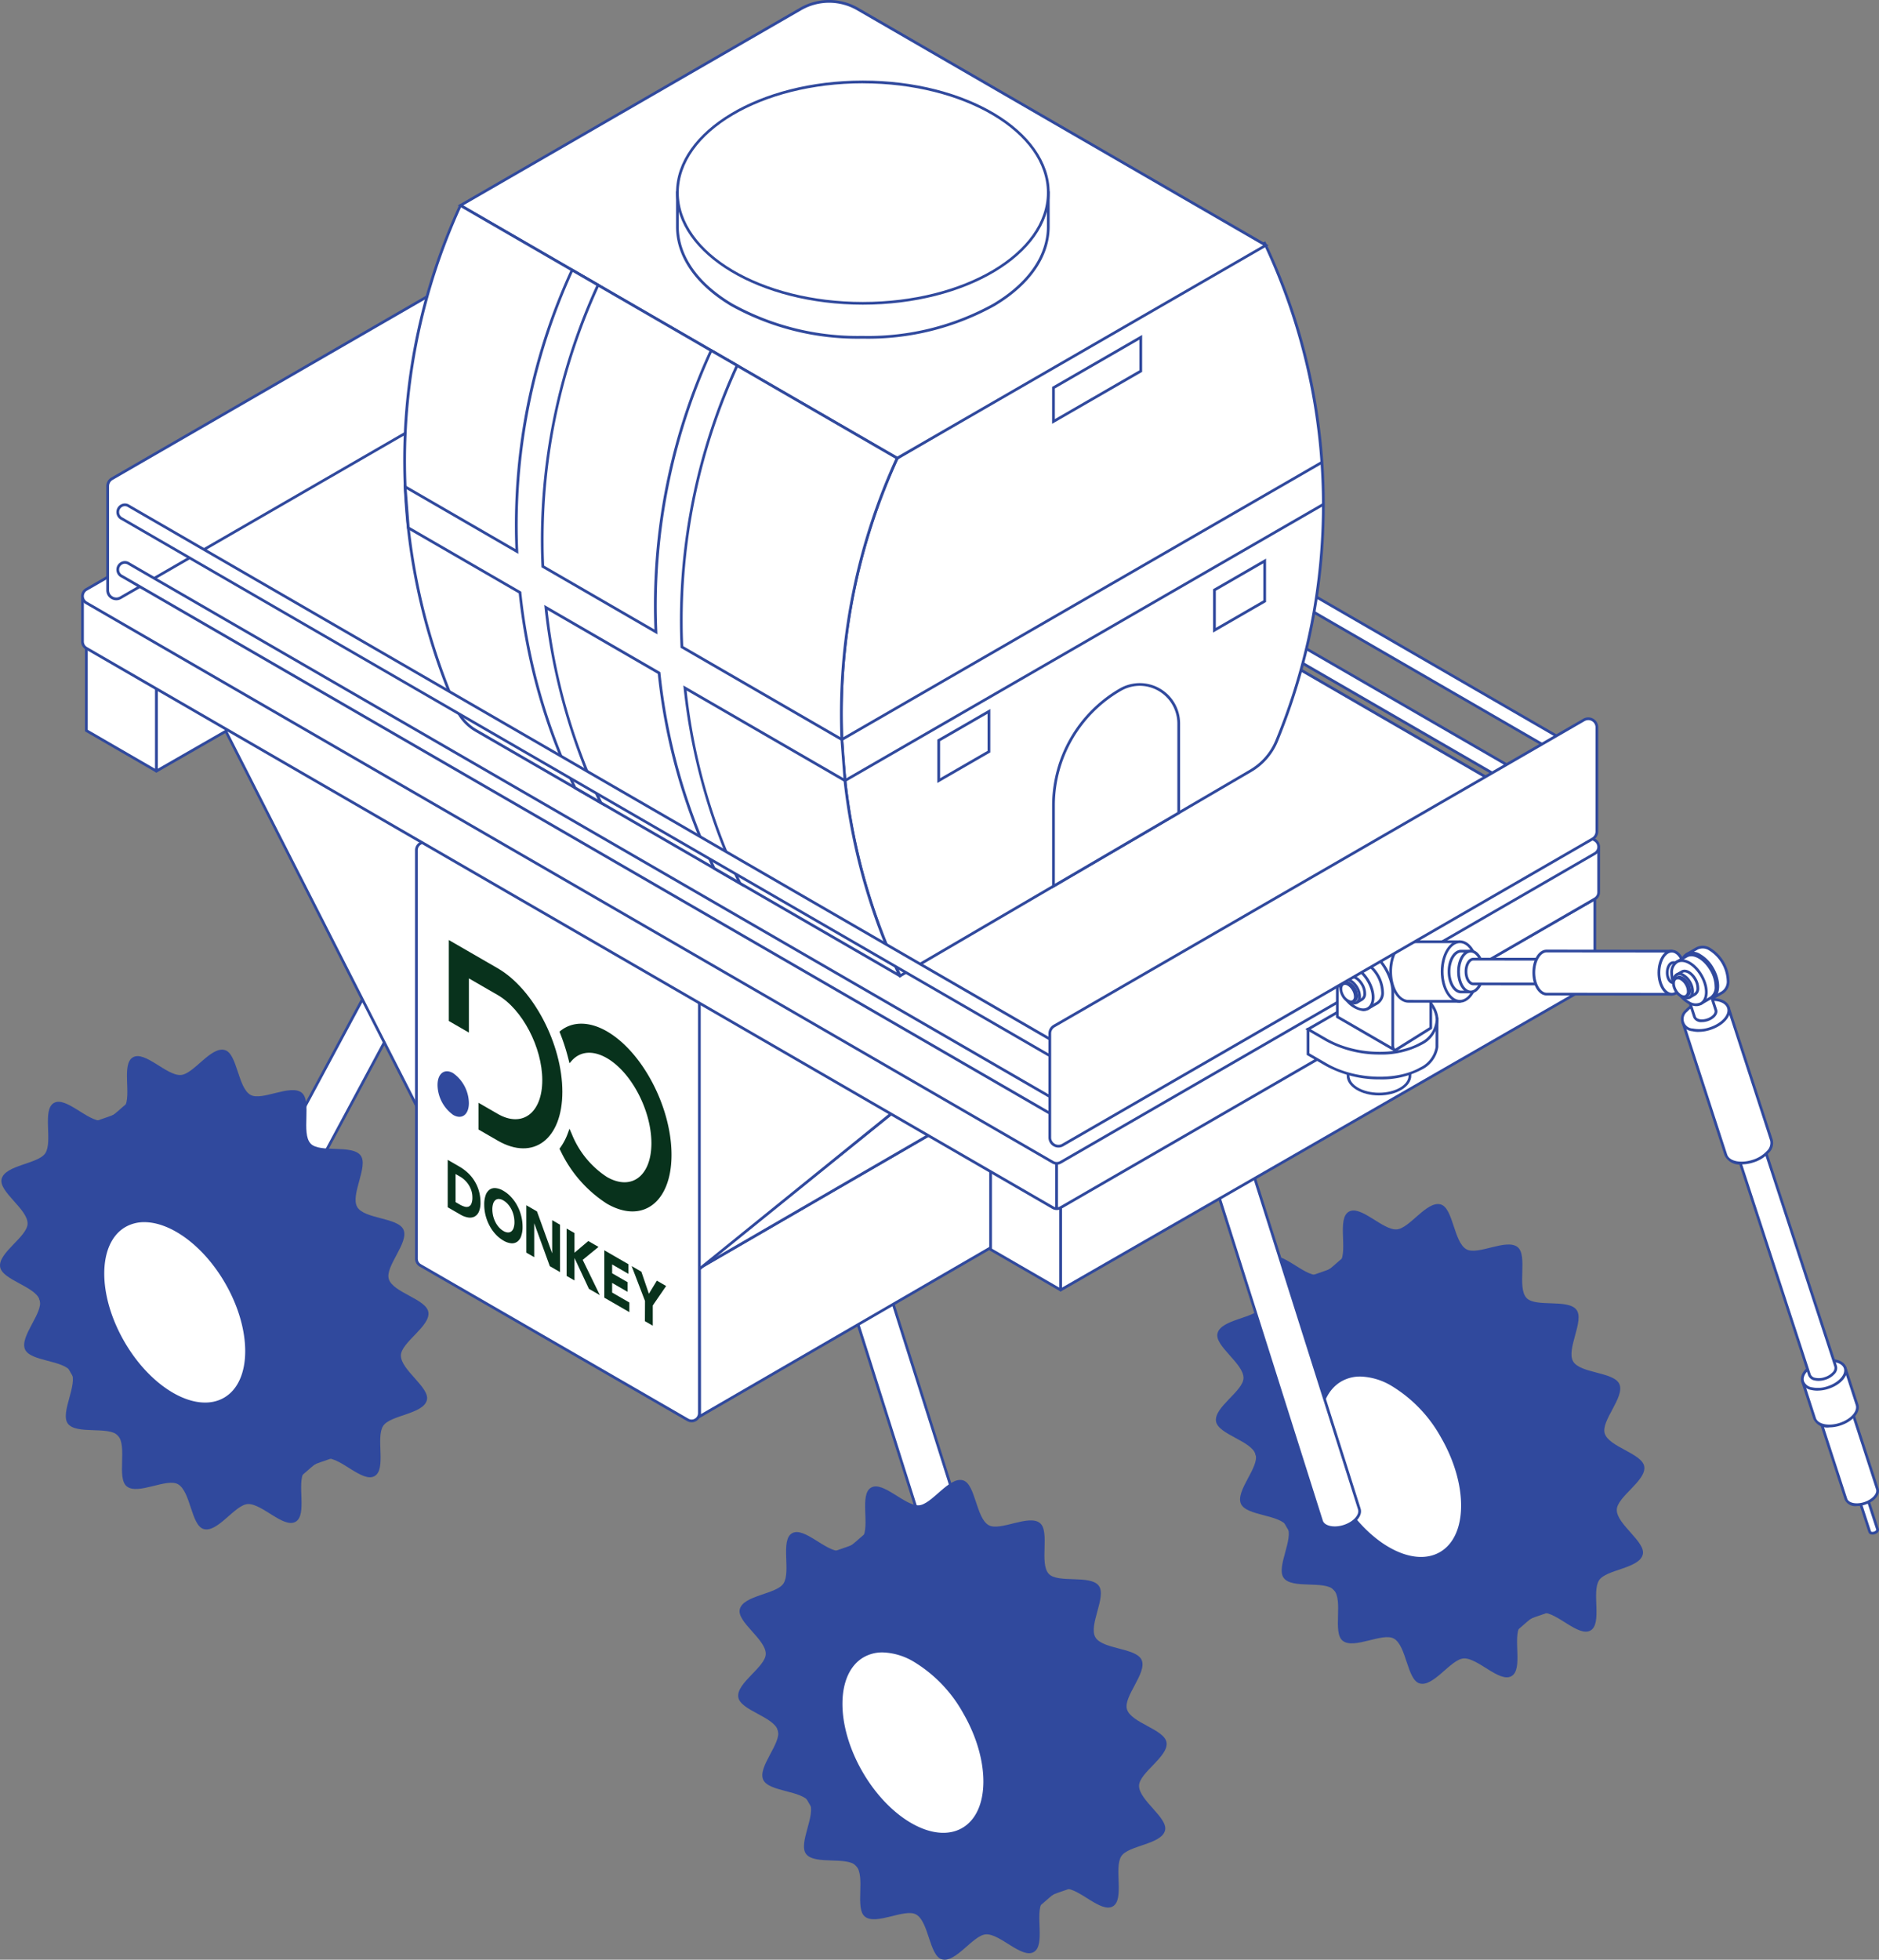 <svg xmlns="http://www.w3.org/2000/svg" xmlns:xlink="http://www.w3.org/1999/xlink" width="239" height="249.193" viewBox="0 0 239 249.193">
  <rect x="0" y="0" width="239" height="249.193" fill="#808080" stroke="none"/>
  <defs>
    <style>
      .cls-1 {
        fill: none;
      }

      .cls-2 {
        mix-blend-mode: luminosity;
        isolation: isolate;
      }

      .cls-3 {
        clip-path: url(#clip-path);
      }

      .cls-4 {
        fill: #30499d;
      }

      .cls-5 {
        fill: #fff;
      }

      .cls-6 {
        fill: #08321c;
      }
    </style>
    <clipPath id="clip-path">
      <rect id="長方形_104" data-name="長方形 104" class="cls-1" width="239" height="249.193"/>
    </clipPath>
  </defs>
  <g id="グループ_10" data-name="グループ 10" class="cls-2">
    <g id="グループ_9" data-name="グループ 9" class="cls-3">
      <path id="パス_22" data-name="パス 22" class="cls-4" d="M111.457,120.6c7.319-4.225,7.511-17.592.429-29.859S93.131,71.958,85.814,76.183l-8.187,4.728,25.644,44.414Z" transform="translate(86.433 83.392)"/>
      <path id="パス_23" data-name="パス 23" class="cls-4" d="M80.157,108.278c7.082,12.264,18.755,18.782,26.073,14.557s7.509-17.592.429-29.859S87.905,74.194,80.586,78.419s-7.511,17.594-.429,29.859" transform="translate(83.473 85.882)"/>
      <path id="パス_24" data-name="パス 24" class="cls-4" d="M82.244,110.387c.894,1.547-1.448,5.165-.44,6.541,1.061,1.448,5.212.283,6.37,1.522,1.232,1.323-.18,5.4,1.122,6.459,1.414,1.154,5.083-1.091,6.528-.264,1.6.913,1.67,5.22,3.248,5.691,1.775.533,3.982-3.09,5.632-3.172,1.786-.089,4.552,3.126,6.07,2.251s.116-4.88,1.086-6.383c.9-1.389,5.136-1.488,5.563-3.293.38-1.6-3.316-3.813-3.308-5.658.008-1.665,3.787-3.72,3.493-5.52-.271-1.661-4.5-2.475-5.03-4.2-.5-1.623,2.589-4.635,1.866-6.277-.687-1.562-4.992-1.344-5.886-2.889s1.45-5.165.44-6.541c-1.061-1.448-5.212-.283-6.368-1.524-1.234-1.321.18-5.393-1.124-6.459-1.414-1.154-5.081,1.091-6.528.266-1.6-.915-1.667-5.222-3.246-5.694-1.777-.53-3.984,3.09-5.634,3.172-1.786.089-4.552-3.126-6.068-2.251s-.116,4.88-1.086,6.383c-.9,1.389-5.136,1.49-5.565,3.293-.38,1.6,3.318,3.813,3.308,5.66-.008,1.665-3.787,3.72-3.493,5.52.271,1.661,4.5,2.473,5.032,4.2.495,1.621-2.589,4.635-1.866,6.277.687,1.562,4.99,1.342,5.884,2.889" transform="translate(81.479 83.719)"/>
      <path id="パス_25" data-name="パス 25" class="cls-4" d="M87,107.64c.894,1.547-1.448,5.165-.44,6.541,1.061,1.448,5.212.283,6.37,1.522,1.232,1.323-.18,5.4,1.122,6.459,1.414,1.154,5.083-1.091,6.528-.264,1.6.913,1.67,5.22,3.248,5.691,1.775.533,3.982-3.09,5.632-3.172,1.786-.089,4.552,3.126,6.07,2.251s.116-4.88,1.086-6.383c.9-1.389,5.136-1.488,5.563-3.293.38-1.6-3.316-3.813-3.308-5.658.008-1.665,3.787-3.72,3.494-5.52-.271-1.661-4.5-2.475-5.03-4.2-.5-1.623,2.589-4.635,1.866-6.277-.687-1.562-4.992-1.344-5.886-2.889s1.45-5.165.44-6.541c-1.061-1.448-5.212-.283-6.368-1.524-1.234-1.321.18-5.393-1.124-6.459-1.414-1.154-5.081,1.091-6.528.266-1.6-.915-1.668-5.222-3.246-5.694-1.777-.53-3.984,3.09-5.634,3.172-1.786.089-4.552-3.126-6.068-2.251S84.672,78.3,83.7,79.8c-.9,1.389-5.136,1.49-5.565,3.293-.38,1.6,3.318,3.813,3.308,5.66-.008,1.665-3.787,3.72-3.493,5.52.271,1.661,4.5,2.473,5.032,4.2.495,1.621-2.589,4.635-1.866,6.277.687,1.562,4.99,1.342,5.884,2.889" transform="translate(86.776 80.661)"/>
      <path id="パス_26" data-name="パス 26" class="cls-5" d="M81.941,98.174c3.508,6.078,9.293,9.308,12.919,7.213s3.722-8.718.213-14.8-9.293-9.305-12.919-7.213-3.722,8.718-.213,14.8" transform="translate(88.374 92.126)"/>
      <path id="パス_27" data-name="パス 27" class="cls-4" d="M92.484,106.287c-3.5,0-7.788-3.06-10.6-7.932a17.966,17.966,0,0,1-2.593-8.982c.04-2.857,1.059-5.007,2.868-6.051s4.18-.852,6.676.541A17.934,17.934,0,0,1,95.316,90.6c3.551,6.15,3.428,12.894-.277,15.033a5.03,5.03,0,0,1-2.555.655M84.736,83.005a4.748,4.748,0,0,0-2.4.617c-1.7.981-2.657,3.024-2.7,5.757a17.634,17.634,0,0,0,2.547,8.8c3.455,5.983,9.145,9.191,12.683,7.15s3.6-8.574.148-14.559a17.615,17.615,0,0,0-6.349-6.607,8.183,8.183,0,0,0-3.929-1.16" transform="translate(88.283 92.034)"/>
      <path id="パス_28" data-name="パス 28" class="cls-5" d="M74.935,61.289,94.658,123.64c.247.793-.623,1.775-1.951,2.2s-2.608.118-2.859-.674l-19.577-61.9" transform="translate(78.242 68.241)"/>
      <path id="パス_29" data-name="パス 29" class="cls-4" d="M91.607,126.229a1.77,1.77,0,0,1-1.837-.989l-19.579-61.9.332-.1,19.579,61.9c.218.687,1.427.945,2.64.56s2.054-1.289,1.837-1.976L74.856,61.368l.332-.1,19.723,62.351c.283.9-.623,1.957-2.065,2.414a4.157,4.157,0,0,1-1.238.2" transform="translate(78.154 68.214)"/>
      <path id="パス_30" data-name="パス 30" class="cls-5" d="M47.829,52.6l-30.945,57.61c-.393.733-1.708.793-2.936.133s-1.9-1.788-1.511-2.519L43.16,50.628" transform="translate(13.725 56.371)"/>
      <path id="パス_31" data-name="パス 31" class="cls-4" d="M15.711,111.017a3.786,3.786,0,0,1-1.752-.482c-1.331-.716-2.027-1.925-1.581-2.756L43.1,50.59l.306.165-30.721,57.19c-.34.636.317,1.682,1.439,2.285s2.356.573,2.7-.061L47.767,52.556l.306.165L17.129,110.333a1.522,1.522,0,0,1-1.418.685" transform="translate(13.632 56.329)"/>
      <path id="パス_32" data-name="パス 32" class="cls-5" d="M55.019,74.683l19.723,62.351c.249.793-.623,1.775-1.951,2.2s-2.608.118-2.859-.674l-19.577-61.9" transform="translate(56.067 83.155)"/>
      <path id="パス_33" data-name="パス 33" class="cls-4" d="M71.694,139.623a1.775,1.775,0,0,1-1.839-.989l-19.579-61.9.332-.106,19.579,61.9c.22.689,1.429.945,2.64.56s2.054-1.289,1.839-1.978L54.942,74.762l.332-.1,19.72,62.351c.285.9-.621,1.957-2.063,2.414a4.158,4.158,0,0,1-1.238.2" transform="translate(55.979 83.127)"/>
      <path id="パス_34" data-name="パス 34" class="cls-4" d="M38.278,111.31c7.319-4.225,7.511-17.592.429-29.859S19.954,62.669,12.635,66.894L4.448,71.622l25.647,44.414Z" transform="translate(4.953 73.049)"/>
      <path id="パス_35" data-name="パス 35" class="cls-4" d="M6.979,98.989c7.082,12.264,18.755,18.782,26.073,14.557s7.509-17.592.429-29.859S14.727,64.905,7.408,69.13-.1,86.724,6.979,98.989" transform="translate(1.994 75.539)"/>
      <path id="パス_36" data-name="パス 36" class="cls-4" d="M9.066,101.1c.894,1.547-1.448,5.165-.44,6.541,1.061,1.448,5.212.283,6.368,1.522,1.234,1.323-.18,5.4,1.124,6.459,1.412,1.154,5.081-1.091,6.526-.264,1.606.913,1.672,5.22,3.25,5.691,1.775.533,3.982-3.09,5.632-3.172,1.784-.089,4.55,3.126,6.07,2.251s.116-4.88,1.086-6.383c.9-1.389,5.136-1.488,5.563-3.293.38-1.6-3.316-3.813-3.308-5.658.008-1.665,3.785-3.72,3.491-5.52-.268-1.661-4.5-2.475-5.028-4.2-.5-1.623,2.587-4.635,1.866-6.277-.689-1.562-4.992-1.344-5.886-2.889s1.448-5.165.44-6.541c-1.061-1.448-5.212-.283-6.368-1.524-1.236-1.321.18-5.393-1.124-6.459-1.414-1.154-5.083,1.091-6.528.266-1.6-.915-1.667-5.222-3.246-5.694-1.777-.53-3.984,3.09-5.634,3.172-1.786.089-4.552-3.126-6.068-2.251s-.116,4.88-1.086,6.383C4.871,74.647.632,74.748.2,76.551c-.38,1.6,3.318,3.813,3.308,5.66C3.5,83.876-.277,85.93.017,87.731c.271,1.661,4.5,2.473,5.032,4.2.495,1.621-2.589,4.635-1.866,6.277.687,1.562,4.99,1.342,5.884,2.889" transform="translate(0 73.376)"/>
      <path id="パス_37" data-name="パス 37" class="cls-4" d="M13.823,98.351c.894,1.547-1.448,5.165-.44,6.541,1.061,1.448,5.212.283,6.37,1.522,1.232,1.323-.18,5.4,1.122,6.459,1.414,1.154,5.083-1.091,6.528-.264,1.6.913,1.67,5.22,3.246,5.691,1.777.533,3.984-3.09,5.634-3.172,1.786-.089,4.552,3.126,6.07,2.251s.116-4.88,1.086-6.383c.9-1.389,5.136-1.488,5.563-3.293.38-1.6-3.316-3.813-3.308-5.658.008-1.665,3.787-3.72,3.494-5.52-.271-1.661-4.5-2.475-5.03-4.2-.5-1.623,2.589-4.635,1.866-6.277-.687-1.562-4.992-1.344-5.886-2.889s1.45-5.165.44-6.541c-1.061-1.448-5.212-.283-6.368-1.524-1.234-1.321.18-5.393-1.124-6.459-1.414-1.154-5.081,1.091-6.528.266-1.6-.915-1.667-5.222-3.246-5.694-1.777-.53-3.984,3.09-5.634,3.172-1.786.089-4.552-3.126-6.068-2.251s-.116,4.88-1.086,6.383C9.628,71.9,5.389,72,4.96,73.8c-.38,1.6,3.318,3.813,3.308,5.66-.008,1.665-3.787,3.72-3.494,5.52.271,1.661,4.5,2.473,5.032,4.2.495,1.621-2.589,4.635-1.866,6.277.687,1.562,4.99,1.342,5.884,2.889" transform="translate(5.297 70.318)"/>
      <path id="パス_38" data-name="パス 38" class="cls-5" d="M8.763,88.885c3.508,6.078,9.293,9.308,12.919,7.213S25.4,87.38,21.9,81.3,12.6,72,8.976,74.089s-3.722,8.718-.213,14.8" transform="translate(6.895 81.784)"/>
      <path id="パス_39" data-name="パス 39" class="cls-4" d="M19.3,96.994c-3.5,0-7.79-3.062-10.6-7.934-3.553-6.152-3.428-12.894.277-15.033s9.606,1.126,13.156,7.277,3.428,12.894-.277,15.035a5.044,5.044,0,0,1-2.553.655M11.551,73.713a4.751,4.751,0,0,0-2.4.615C5.612,76.371,5.547,82.9,9,88.887s9.145,9.191,12.683,7.15,3.606-8.574.15-14.557c-2.75-4.764-6.913-7.767-10.282-7.767" transform="translate(6.808 81.695)"/>
      <path id="パス_40" data-name="パス 40" class="cls-5" d="M96.5,80.247l-54.387,31.52L42.091,92.9l54.385-31.52Z" transform="translate(46.866 68.348)"/>
      <path id="パス_41" data-name="パス 41" class="cls-4" d="M42.031,112.227l-.023-19.264.087-.049L96.742,61.242l.023,19.264-.087.049Zm.325-19.063.023,18.461L96.418,80.305,96.4,61.844Z" transform="translate(46.773 68.189)"/>
      <path id="パス_42" data-name="パス 42" class="cls-5" d="M66.731,83.526l54.387-31.52L96.478,71.828,42.09,103.348Z" transform="translate(46.865 57.906)"/>
      <path id="パス_43" data-name="パス 43" class="cls-4" d="M42.236,103.577l-.2-.285L66.7,83.455l54.387-31.52.2.285L96.644,72.042ZM66.887,83.749l-22.85,18.383L96.447,71.757l22.84-18.378Z" transform="translate(46.808 57.826)"/>
      <path id="パス_44" data-name="パス 44" class="cls-5" d="M38.044,92.007l35.99,20.779,24.638-19.93L13.4,43.626Z" transform="translate(14.923 48.575)"/>
      <path id="パス_45" data-name="パス 45" class="cls-4" d="M74.27,113.229,38.134,92.365l-.025-.047-24.9-48.9,86,49.651-.2.159ZM38.4,92.116l35.842,20.693,24.349-19.7L14.045,44.306Z" transform="translate(14.702 48.341)"/>
      <path id="パス_46" data-name="パス 46" class="cls-5" d="M59.572,124.114l-34.016-19.64a.983.983,0,0,1-.495-.854V51.672a.988.988,0,0,1,1.482-.856l34.016,19.64a.985.985,0,0,1,.492.854v51.95a.986.986,0,0,1-1.479.854" transform="translate(27.905 56.432)"/>
      <path id="パス_47" data-name="パス 47" class="cls-4" d="M60.156,124.513a1.147,1.147,0,0,1-.579-.156l-34.016-19.64a1.162,1.162,0,0,1-.581-1V51.763a1.161,1.161,0,0,1,1.741-1L60.737,70.4a1.165,1.165,0,0,1,.579,1.006v51.948a1.161,1.161,0,0,1-1.16,1.162M26.14,50.949a.814.814,0,0,0-.812.814v51.95a.808.808,0,0,0,.406.7l34.016,19.64a.812.812,0,0,0,1.219-.7V71.4a.813.813,0,0,0-.408-.7L26.546,51.059a.824.824,0,0,0-.406-.11" transform="translate(27.814 56.342)"/>
      <path id="パス_48" data-name="パス 48" class="cls-4" d="M30.319,68.5c0,1.467-.892,2.141-1.993,1.507A4.772,4.772,0,0,1,26.333,66.2c0-1.467.892-2.141,1.993-1.5A4.768,4.768,0,0,1,30.319,68.5" transform="translate(29.32 71.765)"/>
      <path id="パス_49" data-name="パス 49" class="cls-6" d="M39.7,62.564c-2.185-1.262-4.324-1.3-5.867-.091l-.163.127.129.332a25.329,25.329,0,0,1,.962,2.978l.182.712.3-.338c1.086-1.209,2.709-1.323,4.453-.317,3.126,1.8,5.666,6.662,5.666,10.827s-2.54,6.089-5.666,4.284a11.721,11.721,0,0,1-4.453-5.442l-.3-.691-.182.5a7.7,7.7,0,0,1-.962,1.87l-.129.18.161.315a16.236,16.236,0,0,0,5.869,6.67c4.531,2.616,8.219-.171,8.219-6.213S44.235,65.18,39.7,62.564" transform="translate(37.494 68.579)"/>
      <path id="パス_50" data-name="パス 50" class="cls-6" d="M33.234,60.151l-6.222-3.593V66.853l2.553,1.475V61.436l3.669,2.118c3.124,1.8,5.666,6.662,5.666,10.827s-2.542,6.089-5.666,4.284l-2.449-1.414v3.4l2.449,1.414c4.531,2.616,8.219-.171,8.219-6.213s-3.688-13.089-8.219-15.7" transform="translate(30.076 62.974)"/>
      <path id="パス_51" data-name="パス 51" class="cls-6" d="M26.945,69.784l1.494.862a5.987,5.987,0,0,1,1.029.757,4.89,4.89,0,0,1,.852,1.017,5.179,5.179,0,0,1,.579,1.272,5.267,5.267,0,0,1,.213,1.528,2.77,2.77,0,0,1-.207,1.169,1.271,1.271,0,0,1-.558.615,1.338,1.338,0,0,1-.812.106,2.807,2.807,0,0,1-.964-.359l-1.627-.94Zm1,5.374.518.3a2.573,2.573,0,0,0,.64.277.779.779,0,0,0,.514-.013.669.669,0,0,0,.342-.374,2.028,2.028,0,0,0,.125-.793,2.832,2.832,0,0,0-.125-.841,3.2,3.2,0,0,0-1.427-1.79l-.588-.338Z" transform="translate(30.002 77.7)"/>
      <path id="パス_52" data-name="パス 52" class="cls-6" d="M29.143,73.589a3.472,3.472,0,0,1,.182-1.207,1.435,1.435,0,0,1,.507-.706,1.144,1.144,0,0,1,.771-.188,2.359,2.359,0,0,1,.979.342,4.149,4.149,0,0,1,.974.784,5.27,5.27,0,0,1,.774,1.08,5.72,5.72,0,0,1,.507,1.293,5.584,5.584,0,0,1,.182,1.416,3.459,3.459,0,0,1-.182,1.2,1.425,1.425,0,0,1-.507.706,1.15,1.15,0,0,1-.774.19,2.4,2.4,0,0,1-.974-.342,4.234,4.234,0,0,1-.979-.786,5.2,5.2,0,0,1-.771-1.08A5.681,5.681,0,0,1,29.325,75a5.567,5.567,0,0,1-.182-1.414m1.033.6a3.623,3.623,0,0,0,.383,1.613,3.16,3.16,0,0,0,.444.659,2.343,2.343,0,0,0,.579.48,1.2,1.2,0,0,0,.577.188.667.667,0,0,0,.444-.148.96.96,0,0,0,.283-.448,2.323,2.323,0,0,0,.1-.723,3.659,3.659,0,0,0-.383-1.613,3.275,3.275,0,0,0-.444-.659,2.316,2.316,0,0,0-.577-.478,1.224,1.224,0,0,0-.579-.19.667.667,0,0,0-.444.148.96.96,0,0,0-.283.454,2.3,2.3,0,0,0-.1.716" transform="translate(32.449 79.591)"/>
      <path id="パス_53" data-name="パス 53" class="cls-6" d="M31.677,72.516l1.353.782,1.921,5.3.013.006V74.414l1,.575v6.025l-1.3-.752-1.972-5.427-.013-.008v4.29l-1-.575Z" transform="translate(35.27 80.742)"/>
      <path id="パス_54" data-name="パス 54" class="cls-6" d="M34.1,73.917l1,.575v2.5l1.756-1.488,1.3.75L36.145,77.9l2.183,4.485-1.391-.8L35.1,77.658v2.859l-1-.575Z" transform="translate(37.972 82.302)"/>
      <path id="パス_55" data-name="パス 55" class="cls-6" d="M36.369,75.225,39.44,77v1.226l-2.075-1.2v1.122l1.959,1.133v1.226l-1.959-1.133V80.6l2.19,1.264v1.226l-3.185-1.839Z" transform="translate(40.495 83.758)"/>
      <path id="パス_56" data-name="パス 56" class="cls-6" d="M39.713,80.611l-1.7-4.436,1.238.716.957,2.807,1.014-1.67,1.179.683-1.7,2.475v2.57l-1-.575Z" transform="translate(42.328 84.816)"/>
      <path id="パス_57" data-name="パス 57" class="cls-5" d="M63.833,93.157V103.81l67.945-39.073V54.085Z" transform="translate(71.074 60.221)"/>
      <path id="パス_58" data-name="パス 58" class="cls-4" d="M63.925,104.075a.153.153,0,0,1-.087-.023.172.172,0,0,1-.089-.15V93.248a.174.174,0,0,1,.089-.15l67.943-39.071a.174.174,0,0,1,.262.15V64.83a.174.174,0,0,1-.089.15L64.012,104.052a.162.162,0,0,1-.087.023M64.1,93.349V103.6l67.6-38.872V54.477Z" transform="translate(70.982 60.129)"/>
      <path id="パス_59" data-name="パス 59" class="cls-5" d="M59.619,70.134V80.788l8.906,5.153V75.287Z" transform="translate(66.381 78.09)"/>
      <path id="パス_60" data-name="パス 60" class="cls-4" d="M68.617,86.205a.157.157,0,0,1-.087-.023l-8.906-5.153a.174.174,0,0,1-.089-.15V70.226a.175.175,0,0,1,.262-.15L68.7,75.228a.172.172,0,0,1,.087.15V86.032a.171.171,0,0,1-.087.15.162.162,0,0,1-.087.023m-8.733-5.427,8.557,4.952V75.48l-8.557-4.952Z" transform="translate(66.29 77.998)"/>
      <path id="パス_61" data-name="パス 61" class="cls-5" d="M9.411,57.063V67.717L61.328,37.9V27.244Z" transform="translate(10.479 30.335)"/>
      <path id="パス_62" data-name="パス 62" class="cls-4" d="M9.5,67.983a.185.185,0,0,1-.089-.023.177.177,0,0,1-.087-.152V57.154A.174.174,0,0,1,9.418,57L61.334,27.185a.175.175,0,0,1,.173,0,.177.177,0,0,1,.087.15V37.989a.177.177,0,0,1-.087.152L9.591,67.96a.184.184,0,0,1-.087.023m.173-10.728V67.507L61.246,37.89V27.637Z" transform="translate(10.387 30.243)"/>
      <path id="パス_63" data-name="パス 63" class="cls-5" d="M5.2,38.915V49.569L14.1,54.721V44.068Z" transform="translate(5.787 43.329)"/>
      <path id="パス_64" data-name="パス 64" class="cls-4" d="M14.2,54.987a.164.164,0,0,1-.089-.023L5.2,49.811a.174.174,0,0,1-.089-.15V39.007a.175.175,0,0,1,.262-.152l8.906,5.155a.174.174,0,0,1,.087.15V54.814a.174.174,0,0,1-.087.15.162.162,0,0,1-.087.023M5.464,49.56l8.557,4.952V44.261L5.464,39.307Z" transform="translate(5.695 43.237)"/>
      <path id="パス_65" data-name="パス 65" class="cls-5" d="M197.817,67.687v5.77a.979.979,0,0,1-.492.858L129.38,113.572a.986.986,0,0,1-.987,0L5.456,42.438a.981.981,0,0,1-.492-.862v-5.66Z" transform="translate(5.527 39.99)"/>
      <path id="パス_66" data-name="パス 66" class="cls-4" d="M128.979,113.984a1.162,1.162,0,0,1-.581-.154L5.461,42.7a1.155,1.155,0,0,1-.579-1.017V35.819l193.2,31.828v5.918a1.149,1.149,0,0,1-.579,1.008L129.558,113.83a1.149,1.149,0,0,1-.579.154M5.231,36.229v5.455a.807.807,0,0,0,.406.712l122.934,71.132a.811.811,0,0,0,.814,0l67.945-39.257a.8.8,0,0,0,.406-.7V67.943Z" transform="translate(5.436 39.882)"/>
      <path id="パス_67" data-name="パス 67" class="cls-5" d="M5.458,56.214,73.4,16.957a.991.991,0,0,1,.987,0L197.324,88.091a.986.986,0,0,1,0,1.708l-67.945,39.257a.986.986,0,0,1-.987,0L5.458,57.922a.986.986,0,0,1,0-1.708" transform="translate(5.528 18.734)"/>
      <path id="パス_68" data-name="パス 68" class="cls-4" d="M128.977,129.453a1.162,1.162,0,0,1-.581-.154L5.461,58.167a1.16,1.16,0,0,1,0-2.01L73.406,16.9a1.165,1.165,0,0,1,1.162,0L197.5,88.032a1.162,1.162,0,0,1,0,2.01L129.558,129.3a1.162,1.162,0,0,1-.581.154M73.987,17.092a.816.816,0,0,0-.406.108L5.636,56.457a.813.813,0,0,0,0,1.408L128.571,129a.811.811,0,0,0,.814,0l67.943-39.257a.81.81,0,0,0,0-1.405L74.393,17.2a.81.81,0,0,0-.406-.108" transform="translate(5.436 18.644)"/>
      <line id="線_1" data-name="線 1" class="cls-5" y1="5.77" transform="translate(134.396 147.924)"/>
      <rect id="長方形_103" data-name="長方形 103" class="cls-4" width="0.349" height="5.77" transform="translate(134.222 147.924)"/>
      <path id="パス_69" data-name="パス 69" class="cls-5" d="M6.48,50.338v13.23a1.1,1.1,0,0,0,1.644.949L75.517,25.594a1.1,1.1,0,0,0,.549-.949V11.415a1.1,1.1,0,0,0-1.646-.951L7.027,49.389a1.1,1.1,0,0,0-.547.949" transform="translate(7.215 11.486)"/>
      <path id="パス_70" data-name="パス 70" class="cls-4" d="M7.668,64.933a1.272,1.272,0,0,1-.634-.173,1.255,1.255,0,0,1-.636-1.1V50.428a1.274,1.274,0,0,1,.636-1.1L74.425,10.4a1.27,1.27,0,0,1,1.906,1.1v13.23a1.276,1.276,0,0,1-.634,1.1L8.3,64.76a1.274,1.274,0,0,1-.636.173M75.061,10.582a.926.926,0,0,0-.461.125L7.207,49.63a.925.925,0,0,0-.461.8v13.23a.923.923,0,0,0,1.384.8L75.522,25.534a.922.922,0,0,0,.463-.8V11.505a.915.915,0,0,0-.461-.8.939.939,0,0,0-.463-.125" transform="translate(7.124 11.394)"/>
      <path id="パス_71" data-name="パス 71" class="cls-5" d="M159.378,81.95,39.544,12.612a.864.864,0,0,0-.408-.1.931.931,0,0,0-.353,1.78L158.459,83.537Z" transform="translate(42.571 13.93)"/>
      <path id="パス_72" data-name="パス 72" class="cls-4" d="M158.614,83.866l-.15-.087L38.788,14.533a1.1,1.1,0,0,1,.44-2.1,1.037,1.037,0,0,1,.488.12L159.708,81.979ZM39.228,12.777a.757.757,0,0,0-.283,1.446L158.487,83.391l.746-1.287L39.549,12.855a.687.687,0,0,0-.321-.078" transform="translate(42.48 13.838)"/>
      <path id="パス_73" data-name="パス 73" class="cls-5" d="M159.378,85.415,39.544,16.077a.864.864,0,0,0-.408-.1.931.931,0,0,0-.353,1.78L158.459,87Z" transform="translate(42.571 17.788)"/>
      <path id="パス_74" data-name="パス 74" class="cls-4" d="M158.614,87.331l-.15-.087L38.788,18a1.1,1.1,0,0,1,.44-2.1,1.037,1.037,0,0,1,.488.12L159.708,85.442ZM39.228,16.242a.741.741,0,0,0-.727.752.752.752,0,0,0,.444.693L158.487,86.856l.746-1.287L39.549,16.318a.712.712,0,0,0-.321-.076" transform="translate(42.48 17.696)"/>
      <path id="パス_75" data-name="パス 75" class="cls-4" d="M82.7,137.2c7.319-4.225,7.511-17.592.429-29.859S64.379,88.558,57.062,92.783l-8.187,4.728,25.644,44.414Z" transform="translate(54.419 101.875)"/>
      <path id="パス_76" data-name="パス 76" class="cls-4" d="M51.405,124.878c7.082,12.264,18.755,18.782,26.073,14.557s7.509-17.592.429-29.859S59.153,90.794,51.834,95.019s-7.511,17.594-.429,29.859" transform="translate(51.46 104.365)"/>
      <path id="パス_77" data-name="パス 77" class="cls-4" d="M53.492,126.987c.894,1.547-1.448,5.165-.44,6.541,1.061,1.448,5.212.283,6.37,1.522,1.232,1.323-.18,5.4,1.122,6.459,1.414,1.154,5.083-1.091,6.528-.264,1.6.913,1.67,5.22,3.246,5.691,1.777.533,3.984-3.09,5.634-3.172,1.786-.089,4.552,3.126,6.07,2.251s.116-4.88,1.086-6.383c.9-1.389,5.136-1.488,5.563-3.293.38-1.6-3.316-3.813-3.308-5.658.008-1.665,3.787-3.72,3.493-5.52-.271-1.661-4.5-2.475-5.03-4.2-.5-1.623,2.589-4.635,1.866-6.277-.687-1.562-4.992-1.344-5.886-2.889s1.45-5.165.44-6.541c-1.061-1.448-5.212-.283-6.368-1.524-1.234-1.321.18-5.393-1.124-6.459-1.414-1.154-5.081,1.091-6.528.266-1.6-.915-1.668-5.222-3.246-5.694-1.777-.53-3.984,3.09-5.634,3.172-1.786.089-4.552-3.126-6.068-2.251s-.116,4.88-1.086,6.383c-.9,1.389-5.136,1.49-5.565,3.293-.38,1.6,3.318,3.813,3.308,5.66-.008,1.665-3.787,3.72-3.494,5.52.271,1.661,4.5,2.473,5.032,4.2.495,1.621-2.589,4.635-1.866,6.277.687,1.562,4.99,1.342,5.884,2.889" transform="translate(49.466 102.202)"/>
      <path id="パス_78" data-name="パス 78" class="cls-4" d="M58.249,124.24c.894,1.547-1.448,5.165-.44,6.541,1.061,1.448,5.212.283,6.37,1.522,1.232,1.323-.18,5.4,1.122,6.459,1.414,1.154,5.083-1.091,6.528-.264,1.6.913,1.67,5.22,3.246,5.691,1.777.533,3.984-3.09,5.634-3.172,1.786-.089,4.552,3.126,6.07,2.251s.116-4.88,1.086-6.383c.9-1.389,5.136-1.488,5.563-3.293.38-1.6-3.316-3.813-3.308-5.658.008-1.665,3.787-3.72,3.494-5.52-.271-1.661-4.5-2.475-5.03-4.2-.5-1.623,2.589-4.635,1.866-6.277-.687-1.562-4.992-1.344-5.886-2.889s1.45-5.165.44-6.541c-1.061-1.448-5.212-.283-6.368-1.524-1.234-1.321.18-5.393-1.124-6.459-1.414-1.154-5.081,1.091-6.528.266-1.6-.915-1.668-5.222-3.246-5.694-1.777-.53-3.984,3.09-5.634,3.172-1.786.089-4.552-3.126-6.068-2.251S55.92,94.9,54.95,96.4c-.9,1.389-5.136,1.49-5.565,3.293-.38,1.6,3.318,3.813,3.308,5.66-.008,1.665-3.787,3.72-3.494,5.52.271,1.661,4.5,2.473,5.032,4.2.495,1.621-2.589,4.635-1.866,6.277.687,1.562,4.99,1.342,5.884,2.889" transform="translate(54.762 99.144)"/>
      <path id="パス_79" data-name="パス 79" class="cls-5" d="M53.189,114.774c3.508,6.078,9.293,9.308,12.919,7.213s3.722-8.718.213-14.8S57.029,97.885,53.4,99.978s-3.722,8.718-.213,14.8" transform="translate(56.361 110.609)"/>
      <path id="パス_80" data-name="パス 80" class="cls-4" d="M63.727,122.886c-3.5,0-7.788-3.06-10.6-7.932-3.553-6.152-3.428-12.894.275-15.033,1.811-1.044,4.18-.852,6.676.541a17.95,17.95,0,0,1,6.482,6.736c3.551,6.15,3.428,12.894-.277,15.033a5.03,5.03,0,0,1-2.555.655M55.979,99.6a4.748,4.748,0,0,0-2.4.617c-3.538,2.044-3.606,8.574-.15,14.559s9.145,9.191,12.683,7.15,3.6-8.574.148-14.559a17.615,17.615,0,0,0-6.349-6.607,8.183,8.183,0,0,0-3.929-1.16" transform="translate(56.274 110.517)"/>
      <path id="パス_81" data-name="パス 81" class="cls-5" d="M89,66.666c0,1.3-1.76,2.346-3.933,2.346s-3.931-1.05-3.931-2.346v-3.7H89Z" transform="translate(90.337 70.107)"/>
      <path id="パス_82" data-name="パス 82" class="cls-4" d="M85.157,69.278c-2.264,0-4.106-1.131-4.106-2.519V62.883h8.213v3.876c0,1.389-1.841,2.519-4.106,2.519M81.4,63.232v3.527c0,1.2,1.687,2.173,3.758,2.173s3.76-.976,3.76-2.173V63.232Z" transform="translate(90.245 70.016)"/>
      <path id="パス_83" data-name="パス 83" class="cls-5" d="M85.066,66.548C87.239,66.548,89,65.5,89,64.2s-1.76-2.346-3.933-2.346-3.933,1.05-3.933,2.346,1.76,2.346,3.933,2.346" transform="translate(90.336 68.873)"/>
      <path id="パス_84" data-name="パス 84" class="cls-4" d="M85.157,66.815c-2.264,0-4.106-1.133-4.106-2.521s1.843-2.521,4.106-2.521,4.106,1.131,4.106,2.521-1.843,2.521-4.106,2.521m0-4.694c-2.073,0-3.758.974-3.758,2.173s1.684,2.173,3.758,2.173,3.758-.974,3.758-2.173-1.684-2.173-3.758-2.173" transform="translate(90.245 68.779)"/>
      <path id="パス_85" data-name="パス 85" class="cls-5" d="M78.724,65.772l2.331,1.346c3.553,2.05,8.925,2.272,12,.5a3.679,3.679,0,0,0,2.063-2.741l.013-3.561-16.409,1.3Z" transform="translate(87.654 68.268)"/>
      <path id="パス_86" data-name="パス 86" class="cls-4" d="M87.938,69.083a14.156,14.156,0,0,1-6.879-1.714l-2.418-1.4V62.55l.161-.013,16.6-1.312-.015,3.749a3.836,3.836,0,0,1-2.152,2.891,10.812,10.812,0,0,1-5.3,1.217M78.99,65.771l2.244,1.3c3.5,2.02,8.8,2.244,11.827.5a3.508,3.508,0,0,0,1.978-2.608L95.05,61.6l-16.06,1.27Z" transform="translate(87.562 68.17)"/>
      <path id="パス_87" data-name="パス 87" class="cls-5" d="M78.724,65.316l11.14-6.431L92.2,60.229c3.553,2.052,3.937,5.155.862,6.93s-8.45,1.553-12-.5Z" transform="translate(87.654 65.565)"/>
      <path id="パス_88" data-name="パス 88" class="cls-4" d="M88.027,68.634a14.12,14.12,0,0,1-6.877-1.716l-2.591-1.5L90.046,58.79l2.418,1.395c1.923,1.11,3.026,2.593,3.026,4.07a3.756,3.756,0,0,1-2.164,3.162,10.815,10.815,0,0,1-5.3,1.217m-8.773-3.212,2.069,1.194c3.5,2.02,8.8,2.244,11.829.5a3.422,3.422,0,0,0,1.989-2.859c0-1.348-1.04-2.722-2.851-3.768l-2.244-1.3Z" transform="translate(87.47 65.459)"/>
      <path id="パス_89" data-name="パス 89" class="cls-5" d="M87.3,71.384l4.609-2.879V61.22a5.922,5.922,0,0,0-2.974-4.992c-1.877-1.01-4.092.511-4.092.511L80.9,59.075Z" transform="translate(90.074 62.221)"/>
      <path id="パス_90" data-name="パス 90" class="cls-4" d="M87.394,71.651a.176.176,0,0,1-.046-.006.168.168,0,0,1-.108-.089L80.834,59.249a.174.174,0,0,1,.066-.23l3.95-2.335c.085-.059,2.316-1.564,4.263-.516a6.15,6.15,0,0,1,3.064,5.148V68.6a.173.173,0,0,1-.082.146l-4.609,2.878a.158.158,0,0,1-.091.027M81.219,59.235l6.243,11.994L91.828,68.5V61.314a5.794,5.794,0,0,0-2.881-4.84c-1.758-.947-3.889.486-3.91.5Z" transform="translate(89.982 62.127)"/>
      <path id="パス_91" data-name="パス 91" class="cls-5" d="M80.487,65.673V59.861c0-2.8,2.433-3.115,4.073-2.382s2.971,3.3,2.971,4.992v7.285Z" transform="translate(89.617 63.622)"/>
      <path id="パス_92" data-name="パス 92" class="cls-4" d="M87.623,70.021A.165.165,0,0,1,87.537,70l-7.046-4.081a.177.177,0,0,1-.087-.15V59.953a2.723,2.723,0,0,1,1.137-2.473,3.447,3.447,0,0,1,3.183-.07c1.731.774,3.073,3.4,3.073,5.153v7.283A.173.173,0,0,1,87.71,70a.177.177,0,0,1-.087.023m-6.871-4.358,6.7,3.882V62.563c0-1.61-1.281-4.125-2.87-4.833a3.1,3.1,0,0,0-2.851.042,2.441,2.441,0,0,0-.976,2.181Z" transform="translate(89.525 63.531)"/>
      <path id="パス_93" data-name="パス 93" class="cls-5" d="M85.12,63.175c.858-.495.881-2.063.051-3.5s-2.2-2.2-3.058-1.708l-1.213.7,3.007,5.21Z" transform="translate(90.076 64.373)"/>
      <path id="パス_94" data-name="パス 94" class="cls-4" d="M84,64.143a.178.178,0,0,1-.152-.087l-3.007-5.21a.169.169,0,0,1-.017-.131.191.191,0,0,1,.08-.108l1.215-.7a1.708,1.708,0,0,1,1.712.127,4.73,4.73,0,0,1,2.215,3.838,1.711,1.711,0,0,1-.744,1.545l-1.215.7a.184.184,0,0,1-.087.023m-2.771-5.32,2.836,4.907,1.061-.615a1.381,1.381,0,0,0,.571-1.249,4.395,4.395,0,0,0-2.037-3.527,1.372,1.372,0,0,0-1.367-.129Z" transform="translate(89.983 64.282)"/>
      <path id="パス_95" data-name="パス 95" class="cls-5" d="M81.2,61.8c.831,1.439,2.2,2.2,3.058,1.708s.881-2.063.051-3.5-2.2-2.2-3.058-1.708-.881,2.063-.051,3.5" transform="translate(89.729 64.743)"/>
      <path id="パス_96" data-name="パス 96" class="cls-4" d="M83.754,63.928a3.439,3.439,0,0,1-2.612-1.949c-.894-1.545-.843-3.187.112-3.739s2.405.226,3.3,1.771.841,3.187-.114,3.739a1.344,1.344,0,0,1-.683.178m-2.312-2.122c.782,1.353,2.046,2.088,2.819,1.644s.769-1.913-.013-3.265-2.046-2.092-2.819-1.642-.771,1.911.013,3.263" transform="translate(89.635 64.65)"/>
      <path id="パス_97" data-name="パス 97" class="cls-5" d="M83.169,61.659c.463-.268.476-1.116.027-1.892s-1.19-1.192-1.653-.924l-.655.378,1.625,2.815Z" transform="translate(90.065 65.428)"/>
      <path id="パス_98" data-name="パス 98" class="cls-4" d="M82.607,62.3a.174.174,0,0,1-.152-.087L80.829,59.4a.168.168,0,0,1-.017-.131.176.176,0,0,1,.08-.106l.657-.378c.554-.323,1.384.112,1.889.987A2.459,2.459,0,0,1,83.792,61a1,1,0,0,1-.444.9l-.655.38a.181.181,0,0,1-.087.021m-1.389-2.925,1.452,2.515.505-.292a.675.675,0,0,0,.268-.609,2.108,2.108,0,0,0-.3-1.046c-.4-.683-1.042-1.074-1.416-.86Zm2.044,2.373h0Z" transform="translate(89.972 65.336)"/>
      <path id="パス_99" data-name="パス 99" class="cls-5" d="M81.048,60.915c.448.778,1.188,1.19,1.653.924s.476-1.116.027-1.894-1.19-1.19-1.653-.921-.476,1.114-.027,1.892" transform="translate(89.876 65.627)"/>
      <path id="パス_100" data-name="パス 100" class="cls-4" d="M82.475,62.186a1.931,1.931,0,0,1-1.484-1.093,2.422,2.422,0,0,1-.353-1.226,1,1,0,0,1,.442-.9c.556-.319,1.386.114,1.892.987a2.469,2.469,0,0,1,.351,1.228,1,1,0,0,1-.442.9.8.8,0,0,1-.406.106M81.291,60.92c.391.681,1.04,1.072,1.416.858a.665.665,0,0,0,.266-.607,2.079,2.079,0,0,0-.3-1.048c-.393-.681-1.044-1.072-1.414-.858a.671.671,0,0,0-.268.607,2.073,2.073,0,0,0,.3,1.048" transform="translate(89.785 65.535)"/>
      <path id="パス_101" data-name="パス 101" class="cls-5" d="M82.3,61.4c.363-.209.374-.875.021-1.486s-.932-.934-1.3-.723l-.192.1L82.108,61.5Z" transform="translate(90 65.829)"/>
      <path id="パス_102" data-name="パス 102" class="cls-4" d="M82.2,61.765a.168.168,0,0,1-.15-.087L80.772,59.47a.177.177,0,0,1-.017-.135.183.183,0,0,1,.085-.106l.192-.1a.816.816,0,0,1,.82.057,2.1,2.1,0,0,1,.991,1.716.823.823,0,0,1-.366.742l0,0-.192.1a.2.2,0,0,1-.082.019m.192-.277h0Zm-1.228-2.037,1.1,1.908.042-.023a.52.52,0,0,0,.19-.444,1.62,1.62,0,0,0-.235-.8,1.639,1.639,0,0,0-.579-.607.52.52,0,0,0-.482-.055Z" transform="translate(89.909 65.737)"/>
      <path id="パス_103" data-name="パス 103" class="cls-5" d="M80.957,60.721c.353.611.932.934,1.3.725s.372-.875.021-1.486-.934-.934-1.3-.725-.374.875-.021,1.486" transform="translate(89.853 65.884)"/>
      <path id="パス_104" data-name="パス 104" class="cls-4" d="M82.1,61.776a.828.828,0,0,1-.222-.032A1.747,1.747,0,0,1,80.9,60.9h0c-.406-.7-.368-1.46.087-1.722s1.129.085,1.534.788a1.959,1.959,0,0,1,.281.983.819.819,0,0,1-.366.74.684.684,0,0,1-.338.089m-.9-1.05a1.42,1.42,0,0,0,.765.683.362.362,0,0,0,.294-.023.516.516,0,0,0,.192-.444,1.591,1.591,0,0,0-.235-.8c-.323-.56-.818-.8-1.059-.659s-.281.685.042,1.247" transform="translate(89.762 65.791)"/>
      <path id="パス_105" data-name="パス 105" class="cls-5" d="M92.5,64.241l-6.547-.006c-1.249,0-2.259-1.695-2.259-3.787s1.01-3.787,2.259-3.787l6.547.006" transform="translate(93.189 63.087)"/>
      <path id="パス_106" data-name="パス 106" class="cls-4" d="M92.594,64.506h0L86.047,64.5c-1.342,0-2.435-1.777-2.435-3.961s1.093-3.961,2.435-3.961l6.547.006a.173.173,0,0,1,0,.347l-6.547,0c-1.152,0-2.086,1.621-2.086,3.612s.934,3.612,2.086,3.612l6.547.006a.174.174,0,0,1,0,.349" transform="translate(93.097 62.996)"/>
      <path id="パス_107" data-name="パス 107" class="cls-5" d="M86.792,60.45c0-2.092,1.012-3.787,2.259-3.787s2.259,1.695,2.259,3.787-1.01,3.787-2.259,3.787-2.259-1.695-2.259-3.787" transform="translate(96.637 63.091)"/>
      <path id="パス_108" data-name="パス 108" class="cls-4" d="M89.144,64.5c-1.342,0-2.433-1.777-2.433-3.961s1.091-3.963,2.433-3.963,2.433,1.777,2.433,3.963S90.486,64.5,89.144,64.5m0-7.575c-1.15,0-2.086,1.621-2.086,3.614s.936,3.612,2.086,3.612,2.086-1.621,2.086-3.612-.936-3.614-2.086-3.614" transform="translate(96.547 62.999)"/>
      <path id="パス_109" data-name="パス 109" class="cls-5" d="M88.757,62.416c-.856,0-1.549-1.162-1.549-2.6s.693-2.593,1.549-2.593h1.209v5.188Z" transform="translate(97.101 63.72)"/>
      <path id="パス_110" data-name="パス 110" class="cls-4" d="M90.057,62.682H88.848c-.966,0-1.722-1.215-1.722-2.766s.757-2.771,1.722-2.771h1.209a.173.173,0,0,1,.173.175v5.188a.173.173,0,0,1-.173.173m-1.209-5.188c-.744,0-1.374,1.11-1.374,2.422s.63,2.42,1.374,2.42h1.036V57.494Z" transform="translate(97.009 63.627)"/>
      <path id="パス_111" data-name="パス 111" class="cls-5" d="M90.877,59.822c0,1.433-.693,2.6-1.549,2.6s-1.547-1.162-1.547-2.6.693-2.6,1.547-2.6,1.549,1.162,1.549,2.6" transform="translate(97.739 63.719)"/>
      <path id="パス_112" data-name="パス 112" class="cls-4" d="M89.42,62.682c-.966,0-1.722-1.215-1.722-2.766s.757-2.771,1.722-2.771,1.722,1.217,1.722,2.771-.757,2.766-1.722,2.766m0-5.188c-.744,0-1.374,1.11-1.374,2.422s.63,2.42,1.374,2.42,1.374-1.11,1.374-2.42-.63-2.422-1.374-2.422" transform="translate(97.646 63.627)"/>
      <path id="パス_113" data-name="パス 113" class="cls-5" d="M98.319,60.866l-9.149-.008c-.52,0-.94-.706-.94-1.575s.421-1.575.94-1.575l9.149.008" transform="translate(98.237 64.255)"/>
      <path id="パス_114" data-name="パス 114" class="cls-4" d="M98.41,61.132h0l-9.149-.008c-.626,0-1.114-.769-1.114-1.75s.488-1.748,1.114-1.748l9.149.008a.174.174,0,0,1,0,.349l-9.149-.008c-.414,0-.765.64-.765,1.4s.351,1.4.765,1.4l9.149.008a.174.174,0,0,1,0,.349" transform="translate(98.146 64.163)"/>
      <path id="パス_115" data-name="パス 115" class="cls-5" d="M92.559,59.288c0-.869.418-1.575.94-1.575s.938.706.938,1.575-.421,1.575-.938,1.575-.94-.706-.94-1.575" transform="translate(103.058 64.26)"/>
      <path id="パス_116" data-name="パス 116" class="cls-4" d="M93.59,61.128c-.626,0-1.114-.767-1.114-1.75s.488-1.748,1.114-1.748S94.7,58.4,94.7,59.378s-.49,1.75-1.114,1.75m0-3.149c-.414,0-.765.64-.765,1.4s.351,1.4.765,1.4.765-.64.765-1.4-.351-1.4-.765-1.4" transform="translate(102.966 64.167)"/>
      <path id="パス_117" data-name="パス 117" class="cls-5" d="M109.86,62.712,93.946,62.7c-.9,0-1.636-1.226-1.636-2.739s.733-2.739,1.636-2.739l15.914.015" transform="translate(102.781 63.71)"/>
      <path id="パス_118" data-name="パス 118" class="cls-4" d="M109.951,62.979h0l-15.914-.015c-1.014,0-1.809-1.281-1.809-2.912s.795-2.914,1.809-2.914l15.914.015a.174.174,0,0,1,0,.349l-15.914-.015c-.793,0-1.46,1.175-1.46,2.566s.668,2.564,1.46,2.564l15.914.015a.174.174,0,0,1,0,.349" transform="translate(102.69 63.618)"/>
      <path id="パス_119" data-name="パス 119" class="cls-5" d="M99.841,59.965c0-1.513.731-2.739,1.634-2.739s1.636,1.226,1.636,2.739-.733,2.739-1.636,2.739-1.634-1.226-1.634-2.739" transform="translate(111.167 63.717)"/>
      <path id="パス_120" data-name="パス 120" class="cls-4" d="M101.567,62.971c-1.014,0-1.809-1.281-1.809-2.912s.795-2.914,1.809-2.914,1.809,1.281,1.809,2.914-.795,2.912-1.809,2.912m0-5.478c-.79,0-1.46,1.175-1.46,2.566s.67,2.564,1.46,2.564,1.46-1.173,1.46-2.564-.67-2.566-1.46-2.566" transform="translate(111.074 63.626)"/>
      <path id="パス_121" data-name="パス 121" class="cls-5" d="M103.317,60.476l-2.211,0c-.423,0-.765-.573-.765-1.279s.342-1.279.765-1.279l2.211,0" transform="translate(111.723 64.487)"/>
      <path id="パス_122" data-name="パス 122" class="cls-4" d="M103.408,60.742h0l-2.211,0c-.526,0-.938-.638-.938-1.454s.412-1.452.938-1.452l2.211,0a.174.174,0,0,1,0,.349l-2.211,0c-.279,0-.59.452-.59,1.1s.311,1.105.59,1.105l2.211,0a.174.174,0,0,1,0,.349" transform="translate(111.632 64.394)"/>
      <path id="パス_123" data-name="パス 123" class="cls-5" d="M101.388,59.2c0-.706.342-1.279.763-1.279s.763.573.763,1.279-.34,1.279-.763,1.279-.763-.573-.763-1.279" transform="translate(112.889 64.487)"/>
      <path id="パス_124" data-name="パス 124" class="cls-4" d="M102.242,60.741c-.526,0-.936-.636-.936-1.452s.41-1.454.936-1.454.936.638.936,1.454-.41,1.452-.936,1.452m0-2.557c-.279,0-.59.454-.59,1.105s.311,1.105.59,1.105.59-.454.59-1.105-.311-1.105-.59-1.105" transform="translate(112.798 64.396)"/>
      <path id="パス_125" data-name="パス 125" class="cls-5" d="M106.061,62.744c.924-.533.947-2.217.055-3.764s-2.365-2.369-3.288-1.837l-1.3.754,3.234,5.6Z" transform="translate(113.039 63.445)"/>
      <path id="パス_126" data-name="パス 126" class="cls-4" d="M104.847,63.763a.161.161,0,0,1-.044-.006.176.176,0,0,1-.106-.08l-3.234-5.6a.169.169,0,0,1-.017-.131.174.174,0,0,1,.08-.108l1.306-.752a1.832,1.832,0,0,1,1.826.137,5.076,5.076,0,0,1,2.376,4.113,1.824,1.824,0,0,1-.795,1.651l-1.306.754a.171.171,0,0,1-.087.023m-2.995-5.711,3.058,5.3,1.156-.668a1.491,1.491,0,0,0,.619-1.353,4.739,4.739,0,0,0-2.2-3.806,1.493,1.493,0,0,0-1.484-.137Z" transform="translate(112.947 63.354)"/>
      <path id="パス_127" data-name="パス 127" class="cls-5" d="M101.841,61.264c.892,1.547,2.365,2.367,3.286,1.834s.947-2.217.055-3.764-2.365-2.367-3.286-1.834-.947,2.217-.055,3.764" transform="translate(112.666 63.842)"/>
      <path id="パス_128" data-name="パス 128" class="cls-4" d="M104.6,63.525a3.722,3.722,0,0,1-2.817-2.082c-.955-1.655-.9-3.411.118-4a1.832,1.832,0,0,1,1.826.137,4.675,4.675,0,0,1,1.7,1.763c.94,1.627.888,3.422-.116,4a1.408,1.408,0,0,1-.708.182M102.625,57.6a1.082,1.082,0,0,0-.547.139c-.837.484-.833,2.067.008,3.527s2.213,2.255,3.05,1.771.835-2.067-.008-3.527a4.354,4.354,0,0,0-1.566-1.632,1.949,1.949,0,0,0-.936-.279" transform="translate(112.571 63.75)"/>
      <path id="パス_129" data-name="パス 129" class="cls-5" d="M103.964,61.114c.5-.287.511-1.2.03-2.035s-1.279-1.279-1.777-.991l-.7.408,1.746,3.026Z" transform="translate(113.027 64.579)"/>
      <path id="パス_130" data-name="パス 130" class="cls-4" d="M103.35,61.786a.161.161,0,0,1-.044-.006.168.168,0,0,1-.106-.08l-1.748-3.026a.176.176,0,0,1,.066-.239l.7-.406c.59-.34,1.475.123,2.014,1.055s.5,1.932-.093,2.272l-.7.408a.185.185,0,0,1-.089.023m-1.509-3.136,1.572,2.724.556-.319c.408-.237.391-1.059-.034-1.8s-1.133-1.162-1.539-.928Zm2.215,2.555h0Z" transform="translate(112.935 64.487)"/>
      <path id="パス_131" data-name="パス 131" class="cls-5" d="M101.683,60.314c.482.835,1.279,1.281,1.777.991s.511-1.2.027-2.033-1.277-1.281-1.775-.993-.511,1.2-.03,2.035" transform="translate(112.824 64.793)"/>
      <path id="パス_132" data-name="パス 132" class="cls-4" d="M103.21,61.661a2.067,2.067,0,0,1-1.585-1.169c-.539-.932-.5-1.93.093-2.272s1.477.125,2.014,1.057.5,1.93-.093,2.272a.845.845,0,0,1-.429.112m-1.061-3.2a.5.5,0,0,0-.256.066c-.408.235-.393,1.059.034,1.8s1.129,1.167,1.539.928.391-1.059-.034-1.8a1.78,1.78,0,0,0-1.283-.993" transform="translate(112.732 64.701)"/>
      <path id="パス_133" data-name="パス 133" class="cls-5" d="M103.029,60.831c.391-.226.4-.94.023-1.6s-1-1-1.395-.778l-.207.112,1.372,2.376Z" transform="translate(112.958 65.009)"/>
      <path id="パス_134" data-name="パス 134" class="cls-4" d="M102.913,61.209a.175.175,0,0,1-.15-.087l-1.372-2.376a.177.177,0,0,1-.017-.135.182.182,0,0,1,.085-.106l.207-.11c.478-.279,1.194.093,1.627.843s.4,1.558-.087,1.834l0,0-.207.112a.165.165,0,0,1-.082.021m.207-.285h0Zm-1.338-2.2,1.2,2.075.057-.032c.3-.175.281-.8-.042-1.357s-.858-.892-1.158-.716Z" transform="translate(112.867 64.917)"/>
      <path id="パス_135" data-name="パス 135" class="cls-5" d="M101.585,60.1c.378.655,1,1,1.395.778s.4-.94.023-1.6-1-1-1.395-.778-.4.94-.023,1.6" transform="translate(112.8 65.07)"/>
      <path id="パス_136" data-name="パス 136" class="cls-4" d="M102.8,61.218a1.655,1.655,0,0,1-1.277-.934c-.433-.75-.4-1.555.087-1.834s1.2.093,1.632.843a2.1,2.1,0,0,1,.3,1.048.876.876,0,0,1-.387.786.722.722,0,0,1-.355.091m-.976-1.107c.325.562.856.888,1.156.714a.563.563,0,0,0,.213-.488,1.749,1.749,0,0,0-.254-.871c-.323-.56-.854-.89-1.156-.714s-.283.8.04,1.359" transform="translate(112.709 64.977)"/>
      <path id="パス_137" data-name="パス 137" class="cls-5" d="M111.828,88.581c.275-.089.454-.294.4-.457s-.319-.226-.594-.137-.454.294-.4.459.319.224.594.135" transform="translate(123.841 97.923)"/>
      <path id="パス_138" data-name="パス 138" class="cls-4" d="M111.67,88.887a.864.864,0,0,1-.169-.017.439.439,0,0,1-.34-.279c-.087-.264.135-.554.511-.676a.917.917,0,0,1,.473-.032.439.439,0,0,1,.338.279.393.393,0,0,1-.032.306.812.812,0,0,1-.48.37,1.025,1.025,0,0,1-.3.049m.3-.674a.645.645,0,0,0-.194.032c-.218.072-.3.205-.29.239a.133.133,0,0,0,.087.047.551.551,0,0,0,.287-.023.472.472,0,0,0,.279-.2c.006-.053-.019-.074-.076-.087a.33.33,0,0,0-.093-.011" transform="translate(123.75 97.833)"/>
      <path id="パス_139" data-name="パス 139" class="cls-5" d="M111.229,88.352l2.745,8.414c.053.165.319.224.594.135s.454-.294.4-.456l-2.747-8.414" transform="translate(123.846 98.017)"/>
      <path id="パス_140" data-name="パス 140" class="cls-4" d="M114.41,97.209a.865.865,0,0,1-.169-.017.443.443,0,0,1-.34-.279L111.156,88.5a.173.173,0,1,1,.33-.106l2.747,8.414c0,.011.03.034.087.046a.567.567,0,0,0,.285-.023c.218-.07.3-.205.29-.239l-2.745-8.414a.172.172,0,0,1,.11-.218.17.17,0,0,1,.22.112l2.747,8.414c.085.262-.135.554-.514.676a1.025,1.025,0,0,1-.3.049" transform="translate(123.755 97.925)"/>
      <path id="パス_141" data-name="パス 141" class="cls-5" d="M109.312,85.386l3.768,11.6c.213.657,1.281.9,2.384.545s1.824-1.181,1.613-1.839l-3.77-11.6" transform="translate(121.712 93.632)"/>
      <path id="パス_142" data-name="パス 142" class="cls-4" d="M114.552,97.968a1.494,1.494,0,0,1-1.545-.833l-3.768-11.6a.173.173,0,0,1,.33-.106l3.768,11.6c.182.556,1.173.755,2.166.431s1.68-1.063,1.5-1.619l-3.768-11.6a.174.174,0,0,1,.332-.108l3.768,11.6c.247.759-.511,1.663-1.725,2.056a3.455,3.455,0,0,1-1.057.175" transform="translate(121.62 93.541)"/>
      <path id="パス_143" data-name="パス 143" class="cls-5" d="M111.716,86.305c1.1-.357,1.824-1.179,1.613-1.839s-1.281-.9-2.384-.545-1.826,1.181-1.613,1.839,1.281.9,2.384.545" transform="translate(121.692 93.258)"/>
      <path id="パス_144" data-name="パス 144" class="cls-4" d="M110.8,86.739a1.5,1.5,0,0,1-1.547-.833c-.245-.761.511-1.665,1.725-2.059s2.356-.1,2.6.657-.509,1.665-1.722,2.058a3.465,3.465,0,0,1-1.057.175m1-.34h0Zm.222-2.373a3.048,3.048,0,0,0-.94.154c-.993.321-1.68,1.063-1.5,1.619s1.171.755,2.164.433,1.68-1.063,1.5-1.619c-.123-.374-.613-.588-1.224-.588" transform="translate(121.6 93.165)"/>
      <path id="パス_145" data-name="パス 145" class="cls-5" d="M108.493,84.056l1.515,4.669c.29.89,1.731,1.219,3.223.738s2.468-1.6,2.179-2.485l-1.515-4.669" transform="translate(120.8 91.645)"/>
      <path id="パス_146" data-name="パス 146" class="cls-4" d="M111.964,89.955a1.958,1.958,0,0,1-2.027-1.084L108.419,84.2a.174.174,0,0,1,.332-.106l1.515,4.669c.254.784,1.629,1.069,3,.623,1.4-.452,2.325-1.469,2.067-2.266l-1.515-4.669a.174.174,0,0,1,.332-.108l1.515,4.669c.323,1-.685,2.185-2.291,2.705a4.635,4.635,0,0,1-1.414.235" transform="translate(120.709 91.553)"/>
      <path id="パス_147" data-name="パス 147" class="cls-5" d="M111.742,85.3c1.492-.482,2.466-1.6,2.179-2.485s-1.731-1.222-3.223-.738-2.466,1.6-2.179,2.485,1.731,1.219,3.223.738" transform="translate(120.774 91.139)"/>
      <path id="パス_148" data-name="パス 148" class="cls-4" d="M110.486,85.79a3.325,3.325,0,0,1-.752-.082,1.62,1.62,0,0,1-1.287-1c-.321-1,.685-2.185,2.291-2.707s3.119-.146,3.443.85-.685,2.185-2.291,2.705a4.569,4.569,0,0,1-1.4.232m1.644-3.665a4.237,4.237,0,0,0-1.285.209c-1.4.454-2.325,1.471-2.067,2.268a1.291,1.291,0,0,0,1.033.767,3.768,3.768,0,0,0,1.97-.144c1.374-.444,2.321-1.481,2.067-2.266-.171-.533-.862-.835-1.718-.835" transform="translate(120.682 91.045)"/>
      <path id="パス_149" data-name="パス 149" class="cls-5" d="M106.545,70.7c.921-.3,1.524-.985,1.344-1.534s-1.067-.752-1.989-.454-1.522.985-1.344,1.534,1.067.752,1.989.454" transform="translate(116.382 76.352)"/>
      <path id="パス_150" data-name="パス 150" class="cls-4" d="M105.8,71.1a2.056,2.056,0,0,1-.478-.053,1.059,1.059,0,0,1-.843-.662c-.211-.651.429-1.42,1.456-1.752s2-.082,2.209.566-.429,1.42-1.456,1.754a2.965,2.965,0,0,1-.888.146m.833-.313h0Zm.19-1.951a2.566,2.566,0,0,0-.78.127c-.814.264-1.378.866-1.234,1.315a.739.739,0,0,0,.59.431,2.284,2.284,0,0,0,1.181-.087c.814-.264,1.378-.867,1.232-1.315-.1-.3-.492-.471-.989-.471" transform="translate(116.291 76.26)"/>
      <path id="パス_151" data-name="パス 151" class="cls-5" d="M104.54,69.932l9.212,28.229c.178.549,1.069.752,1.989.454s1.524-.985,1.346-1.534l-9.212-28.229" transform="translate(116.399 76.662)"/>
      <path id="パス_152" data-name="パス 152" class="cls-4" d="M115,99.019a2.2,2.2,0,0,1-.48-.051,1.066,1.066,0,0,1-.841-.661l-9.215-28.229a.174.174,0,0,1,.332-.108L114.011,98.2a.738.738,0,0,0,.59.429,2.24,2.24,0,0,0,1.181-.087,2.265,2.265,0,0,0,1.006-.621.741.741,0,0,0,.226-.693L107.8,69a.173.173,0,1,1,.33-.108l9.215,28.227a1.067,1.067,0,0,1-.3,1.031,2.635,2.635,0,0,1-1.162.723,2.876,2.876,0,0,1-.885.146" transform="translate(116.307 76.572)"/>
      <path id="パス_153" data-name="パス 153" class="cls-5" d="M101.28,62.5l5.47,16.844c.311.955,1.86,1.31,3.46.793s2.65-1.714,2.34-2.669l-5.47-16.844" transform="translate(112.769 67.505)"/>
      <path id="パス_154" data-name="パス 154" class="cls-4" d="M108.84,80.65a2.1,2.1,0,0,1-2.164-1.154l-5.47-16.844a.173.173,0,1,1,.33-.108l5.472,16.844c.279.862,1.731,1.167,3.24.678a4.111,4.111,0,0,0,1.809-1.118,1.408,1.408,0,0,0,.418-1.331l-5.47-16.844a.173.173,0,1,1,.33-.106l5.47,16.844a1.721,1.721,0,0,1-.486,1.665,4.439,4.439,0,0,1-1.963,1.222,4.931,4.931,0,0,1-1.515.251" transform="translate(112.677 67.414)"/>
      <path id="パス_155" data-name="パス 155" class="cls-5" d="M104.768,63.84c1.6-.518,2.648-1.714,2.34-2.669s-1.858-1.31-3.46-.79-2.648,1.712-2.34,2.667,1.858,1.31,3.46.793" transform="translate(112.74 66.963)"/>
      <path id="パス_156" data-name="パス 156" class="cls-4" d="M103.412,64.348a3.535,3.535,0,0,1-.805-.089,1.543,1.543,0,0,1-.886-2.731,4.458,4.458,0,0,1,1.963-1.222c1.72-.556,3.337-.159,3.679.9s-.731,2.331-2.452,2.887a4.894,4.894,0,0,1-1.5.249m1.788-3.942a4.6,4.6,0,0,0-1.408.232,4.1,4.1,0,0,0-1.809,1.12,1.2,1.2,0,0,0,.7,2.162,4.083,4.083,0,0,0,2.122-.152c1.507-.488,2.507-1.587,2.228-2.449-.19-.585-.917-.913-1.834-.913m-.34,3.527h0Z" transform="translate(112.649 66.869)"/>
      <path id="パス_157" data-name="パス 157" class="cls-5" d="M101.622,60.54l.761,2.342c.144.446.867.611,1.615.37s1.238-.8,1.093-1.247l-.761-2.342" transform="translate(113.15 66.431)"/>
      <path id="パス_158" data-name="パス 158" class="cls-4" d="M103.413,63.629a1.07,1.07,0,0,1-1.1-.6l-.761-2.342a.174.174,0,0,1,.332-.106l.761,2.34c.112.349.752.467,1.395.258s1.095-.678.981-1.027l-.759-2.34a.173.173,0,1,1,.33-.108l.761,2.34c.178.547-.353,1.19-1.2,1.467a2.372,2.372,0,0,1-.731.12" transform="translate(113.058 66.341)"/>
      <path id="パス_159" data-name="パス 159" class="cls-5" d="M103.251,61.163c.748-.243,1.236-.8,1.093-1.247s-.869-.611-1.617-.37-1.236.8-1.091,1.247.867.613,1.615.37" transform="translate(113.137 66.178)"/>
      <path id="パス_160" data-name="パス 160" class="cls-4" d="M102.667,61.542a1.722,1.722,0,0,1-.4-.044.9.9,0,0,1-.708-.558c-.178-.547.353-1.19,1.2-1.467a2.171,2.171,0,0,1,1.126-.076.81.81,0,0,1,.461,1.427,2.17,2.17,0,0,1-.957.6v0a2.427,2.427,0,0,1-.729.12M103.5,59.7a2.068,2.068,0,0,0-.621.1c-.645.209-1.095.678-.981,1.027a.6.6,0,0,0,.454.328,1.829,1.829,0,0,0,.94-.07,1.806,1.806,0,0,0,.805-.5.473.473,0,0,0-.279-.858,1.407,1.407,0,0,0-.319-.034" transform="translate(113.045 66.087)"/>
      <path id="パス_161" data-name="パス 161" class="cls-5" d="M105.224,62.922c.875-.505.9-2.1.051-3.567s-2.24-2.244-3.115-1.739l-1.236.714,3.065,5.307Z" transform="translate(112.371 63.979)"/>
      <path id="パス_162" data-name="パス 162" class="cls-4" d="M104.08,63.9a.165.165,0,0,1-.047-.006.168.168,0,0,1-.106-.08l-3.064-5.307a.178.178,0,0,1,.063-.239l1.238-.714c.972-.558,2.445.232,3.352,1.8a4.458,4.458,0,0,1,.643,2.234,1.734,1.734,0,0,1-.757,1.57l-1.236.714a.184.184,0,0,1-.087.023m-2.828-5.417,2.891,5,1.084-.628a1.407,1.407,0,0,0,.585-1.274,4.132,4.132,0,0,0-.6-2.054c-.8-1.38-2.088-2.13-2.879-1.676Z" transform="translate(112.279 63.886)"/>
      <path id="パス_163" data-name="パス 163" class="cls-5" d="M101.224,61.52c.848,1.465,2.24,2.244,3.115,1.739s.9-2.1.051-3.567-2.238-2.244-3.113-1.739-.9,2.1-.053,3.567" transform="translate(112.017 64.354)"/>
      <path id="パス_164" data-name="パス 164" class="cls-4" d="M103.833,63.682a2.175,2.175,0,0,1-1.052-.309,4.43,4.43,0,0,1-1.613-1.674,4.481,4.481,0,0,1-.645-2.232,1.736,1.736,0,0,1,.759-1.572c.972-.562,2.445.23,3.352,1.8s.858,3.244-.114,3.806a1.358,1.358,0,0,1-.687.178m-2.365-2.156a4.093,4.093,0,0,0,1.482,1.543,1.408,1.408,0,0,0,1.4.133c.788-.457.784-1.951-.013-3.331s-2.086-2.13-2.878-1.674a1.406,1.406,0,0,0-.583,1.274,4.131,4.131,0,0,0,.6,2.054" transform="translate(111.926 64.262)"/>
      <path id="パス_165" data-name="パス 165" class="cls-5" d="M103.236,61.377c.473-.273.484-1.137.027-1.927s-1.211-1.213-1.684-.94l-.668.385,1.657,2.87Z" transform="translate(112.358 65.053)"/>
      <path id="パス_166" data-name="パス 166" class="cls-4" d="M102.659,62.027a.16.16,0,0,1-.044-.006.168.168,0,0,1-.106-.08l-1.657-2.868a.178.178,0,0,1,.063-.239l.67-.385c.562-.323,1.408.114,1.921,1a2.487,2.487,0,0,1,.357,1.247,1.019,1.019,0,0,1-.448.919l-.67.385a.177.177,0,0,1-.087.023m-1.418-2.978,1.481,2.566.518-.3a.688.688,0,0,0,.277-.621,2.138,2.138,0,0,0-.313-1.069c-.4-.7-1.063-1.1-1.446-.875Z" transform="translate(112.267 64.961)"/>
      <path id="パス_167" data-name="パス 167" class="cls-5" d="M101.074,60.618c.459.793,1.211,1.213,1.684.94s.484-1.137.027-1.93-1.211-1.211-1.684-.938-.484,1.135-.027,1.927" transform="translate(112.167 65.256)"/>
      <path id="パス_168" data-name="パス 168" class="cls-4" d="M102.526,61.909a1.969,1.969,0,0,1-1.511-1.112,2.486,2.486,0,0,1-.357-1.247.916.916,0,0,1,1.469-.85,2.511,2.511,0,0,1,.9.934c.511.89.473,1.841-.091,2.166a.828.828,0,0,1-.412.108m-1.209-1.285c.4.693,1.063,1.1,1.446.877s.366-1-.036-1.691a2.146,2.146,0,0,0-.769-.805.577.577,0,0,0-.951.549,2.135,2.135,0,0,0,.311,1.069" transform="translate(112.076 65.163)"/>
      <path id="パス_169" data-name="パス 169" class="cls-5" d="M102.35,61.108c.372-.213.38-.892.021-1.513s-.949-.951-1.321-.738l-.2.106,1.3,2.251Z" transform="translate(112.294 65.461)"/>
      <path id="パス_170" data-name="パス 170" class="cls-4" d="M102.245,61.481a.175.175,0,0,1-.15-.087l-1.3-2.251a.178.178,0,0,1-.017-.135.171.171,0,0,1,.085-.106l.2-.106c.457-.264,1.141.089,1.555.8a2.009,2.009,0,0,1,.285,1,.83.83,0,0,1-.372.752l0,0-.2.106a.165.165,0,0,1-.082.021m.2-.279h0Zm-1.255-2.078,1.126,1.949.044-.023a.534.534,0,0,0,.194-.454,1.629,1.629,0,0,0-.239-.82c-.3-.52-.807-.835-1.084-.674Z" transform="translate(112.203 65.369)"/>
      <path id="パス_171" data-name="パス 171" class="cls-5" d="M100.983,60.42c.359.621.951.951,1.321.738s.38-.892.023-1.513-.951-.951-1.323-.738-.38.892-.021,1.513" transform="translate(112.145 65.517)"/>
      <path id="パス_172" data-name="パス 172" class="cls-4" d="M102.142,61.489a1.577,1.577,0,0,1-1.217-.89c-.414-.714-.376-1.484.085-1.75a.835.835,0,0,1,.837.053,2.157,2.157,0,0,1,1.008,1.746.83.83,0,0,1-.372.752.66.66,0,0,1-.34.089m-.917-1.063c.3.52.805.835,1.084.674a.532.532,0,0,0,.2-.457,1.64,1.64,0,0,0-.239-.82,1.663,1.663,0,0,0-.59-.617.529.529,0,0,0-.495-.057c-.277.161-.258.757.042,1.277" transform="translate(112.053 65.425)"/>
      <path id="パス_173" data-name="パス 173" class="cls-5" d="M58.1,107.8l44.583-26.071a7.955,7.955,0,0,0,3.31-3.781,79.4,79.4,0,0,0,5.949-30.433,76.777,76.777,0,0,0-7.467-32.877L57.739,41.967A78,78,0,0,0,58.1,107.8" transform="translate(56.378 16.296)"/>
      <path id="パス_174" data-name="パス 174" class="cls-4" d="M58.126,108.166l-.087-.159a78.188,78.188,0,0,1-.364-65.994l.023-.044.042-.025,46.9-27.422.085.159a77.649,77.649,0,0,1,7.488,32.957,79.006,79.006,0,0,1-5.962,30.5A8.067,8.067,0,0,1,102.865,82Zm-.165-65.948a77.88,77.88,0,0,0,.3,65.464L102.69,81.7a7.726,7.726,0,0,0,3.236-3.7,78.653,78.653,0,0,0,5.937-30.366A77.835,77.835,0,0,0,104.5,15.006Z" transform="translate(56.287 16.169)"/>
      <path id="パス_175" data-name="パス 175" class="cls-5" d="M27.712,26.032,70.985,1.049a7.224,7.224,0,0,1,7.234,0L130.15,31.1,83.259,58.173Z" transform="translate(30.856 0.09)"/>
      <path id="パス_176" data-name="パス 176" class="cls-4" d="M83.444,58.464l-.087-.049L27.548,26.122l.26-.15L71.081.987a7.429,7.429,0,0,1,7.408,0l52.193,30.2-.26.15Zm-55.2-32.342,55.2,31.94,46.542-26.87L78.315,1.293a7.08,7.08,0,0,0-7.061,0Z" transform="translate(30.673 0)"/>
      <path id="パス_177" data-name="パス 177" class="cls-5" d="M87,44.5,31.456,12.36a76.775,76.775,0,0,0-7.1,32.955,79.009,79.009,0,0,0,6.594,31.061,6.054,6.054,0,0,0,2.494,2.752l53.926,31.2A78,78,0,0,1,87,44.5" transform="translate(27.114 13.762)"/>
      <path id="パス_178" data-name="パス 178" class="cls-4" d="M87.458,110.6a.184.184,0,0,1-.087-.023l-53.929-31.2a6.223,6.223,0,0,1-2.564-2.832,79.233,79.233,0,0,1-6.609-31.131,77.62,77.62,0,0,1,7.122-33.037.167.167,0,0,1,.106-.087.187.187,0,0,1,.135.015L87.181,44.442a.174.174,0,0,1,.068.23,77.842,77.842,0,0,0,.364,65.669.177.177,0,0,1-.032.207.18.18,0,0,1-.123.049m-55.839-97.9a77.822,77.822,0,0,0-7,32.712A78.886,78.886,0,0,0,31.2,76.4a5.869,5.869,0,0,0,2.422,2.673L87.042,109.98a78.3,78.3,0,0,1-.175-65.32Z" transform="translate(27.022 13.671)"/>
      <line id="線_2" data-name="線 2" class="cls-5" x1="61.047" y2="35.246" transform="translate(107.083 58.792)"/>
      <path id="パス_179" data-name="パス 179" class="cls-4" d="M50.8,63.295l-.173-.3,61.047-35.246.173.3Z" transform="translate(56.369 30.894)"/>
      <line id="線_3" data-name="線 3" class="cls-5" x1="60.842" y2="35.127" transform="translate(107.482 64.133)"/>
      <path id="パス_180" data-name="パス 180" class="cls-4" d="M50.989,65.7l-.173-.3,60.842-35.127.173.3Z" transform="translate(56.58 33.708)"/>
      <path id="パス_181" data-name="パス 181" class="cls-5" d="M24.384,43.8l14.211,8.221c-.04-.928-.068-1.864-.074-2.821a76.775,76.775,0,0,1,7.1-32.955l3.3,1.908a76.782,76.782,0,0,0-7.1,32.955c0,.957.034,1.894.072,2.821l14.39,8.327c-.04-.928-.068-1.866-.074-2.821a76.779,76.779,0,0,1,7.1-32.957l3.3,1.908a76.8,76.8,0,0,0-7.1,32.957c0,.955.034,1.894.072,2.821L79.931,75.945l.4,5.222L59.978,69.391a74.739,74.739,0,0,0,7,24.831l-3.3-1.908a74.739,74.739,0,0,1-7-24.831L42.291,59.156a74.741,74.741,0,0,0,7,24.833l-3.3-1.908a74.741,74.741,0,0,1-7-24.833L24.783,49.026Z" transform="translate(27.15 18.092)"/>
      <path id="パス_182" data-name="パス 182" class="cls-4" d="M67.52,94.808l-3.87-2.24-.023-.044a75.538,75.538,0,0,1-7.006-24.805L42.607,59.608a75.167,75.167,0,0,0,6.936,24.425l.29.539-3.87-2.24-.023-.042a75.563,75.563,0,0,1-7.006-24.808L24.721,49.259l-.431-5.643,14.221,8.228c-.036-.926-.055-1.731-.059-2.511A77.631,77.631,0,0,1,45.574,16.3l.082-.161,3.6,2.082-.078.148A77.291,77.291,0,0,0,42.1,51.239c0,.839.025,1.706.068,2.72L56.2,62.079c-.036-.909-.055-1.733-.059-2.513a77.643,77.643,0,0,1,7.122-33.037l.085-.161,3.6,2.084-.078.148a77.328,77.328,0,0,0-7.082,32.874c0,.837.025,1.7.07,2.72L80.2,75.968l.431,5.643-20.34-11.77a75.191,75.191,0,0,0,6.936,24.427Zm-3.61-2.492,2.75,1.591a77.409,77.409,0,0,1-6.75-24.37l-.038-.342L80.237,80.979l-.368-4.8L59.515,64.4l0-.1c-.044-1.061-.068-1.961-.074-2.83a78.129,78.129,0,0,1,7.048-32.887l-3-1.733a77.822,77.822,0,0,0-7,32.712c.006.864.03,1.786.074,2.815l.013.317L56.3,62.54,41.827,54.164l0-.1c-.046-1.061-.068-1.959-.074-2.828A78.129,78.129,0,0,1,48.8,18.354l-3-1.735a77.822,77.822,0,0,0-7,32.712c.006.864.027,1.758.074,2.815l.013.317-14.2-8.215.368,4.8,14.2,8.219.011.089a75.612,75.612,0,0,0,6.953,24.723l2.75,1.591A77.388,77.388,0,0,1,42.223,59.3l-.038-.342L56.949,67.5l.008.087a75.655,75.655,0,0,0,6.953,24.725" transform="translate(27.045 17.965)"/>
      <path id="パス_183" data-name="パス 183" class="cls-5" d="M87.945,15.911c0,7.773-10.561,14.075-23.588,14.075s-23.588-6.3-23.588-14.075V11.589H87.945Z" transform="translate(45.394 12.904)"/>
      <path id="パス_184" data-name="パス 184" class="cls-4" d="M64.45,30.252h0A33.2,33.2,0,0,1,47.68,26.106c-4.51-2.693-6.993-6.279-6.993-10.1v-4.5H88.21V16c0,3.823-2.483,7.41-6.993,10.1A33.206,33.206,0,0,1,64.45,30.252m0-.349h0a32.863,32.863,0,0,0,16.588-4.1c4.4-2.625,6.824-6.106,6.824-9.8V11.855H41.034V16c0,3.7,2.424,7.177,6.824,9.8a32.863,32.863,0,0,0,16.588,4.1Z" transform="translate(45.302 12.811)"/>
      <path id="パス_185" data-name="パス 185" class="cls-5" d="M64.357,33.078c13.027,0,23.588-6.3,23.588-14.073S77.384,4.929,64.357,4.929,40.769,11.231,40.769,19,51.33,33.078,64.357,33.078" transform="translate(45.394 5.488)"/>
      <path id="パス_186" data-name="パス 186" class="cls-4" d="M64.448,33.345c-13.1,0-23.761-6.391-23.761-14.249S51.345,4.847,64.448,4.847,88.21,11.24,88.21,19.1,77.552,33.345,64.448,33.345m0-28.149c-12.911,0-23.415,6.237-23.415,13.9S51.537,33,64.448,33s23.415-6.235,23.415-13.9S77.359,5.2,64.448,5.2" transform="translate(45.302 5.397)"/>
      <path id="パス_187" data-name="パス 187" class="cls-5" d="M73.091,37.441v5.115l6.389-3.688V33.753Z" transform="translate(81.382 37.581)"/>
      <path id="パス_188" data-name="パス 188" class="cls-4" d="M73.008,43.016V37.5l6.738-3.891v5.518Zm.349-5.315v4.713l6.04-3.487V34.211Z" transform="translate(81.29 37.421)"/>
      <path id="パス_189" data-name="パス 189" class="cls-5" d="M63.4,26.7V31l11.1-6.41V20.294Z" transform="translate(70.594 22.596)"/>
      <path id="パス_190" data-name="パス 190" class="cls-4" d="M63.319,31.458V26.764l11.455-6.613v4.7Zm.351-4.493v3.891l10.757-6.209V20.753Z" transform="translate(70.502 22.437)"/>
      <path id="パス_191" data-name="パス 191" class="cls-5" d="M63.4,56.562V66.829l15.929-9.316V46.147a4.958,4.958,0,0,0-7.437-4.294A16.986,16.986,0,0,0,63.4,56.562" transform="translate(70.594 45.853)"/>
      <path id="パス_192" data-name="パス 192" class="cls-4" d="M63.32,67.225V56.655A17.212,17.212,0,0,1,71.9,41.794a5.131,5.131,0,0,1,7.7,4.445V57.706l-.087.051ZM74.466,41.447a4.769,4.769,0,0,0-2.392.649,16.858,16.858,0,0,0-8.405,14.559v9.963l15.582-9.111V46.238a4.8,4.8,0,0,0-4.785-4.791" transform="translate(70.503 45.76)"/>
      <path id="パス_193" data-name="パス 193" class="cls-5" d="M56.5,46.489V51.6l6.389-3.688V42.8Z" transform="translate(62.904 47.656)"/>
      <path id="パス_194" data-name="パス 194" class="cls-4" d="M56.413,52.065V46.549l6.738-3.891v5.518Zm.349-5.315v4.713l6.04-3.487V43.26Z" transform="translate(62.812 47.497)"/>
      <path id="パス_195" data-name="パス 195" class="cls-5" d="M128.233,99.81,8.4,30.472a.864.864,0,0,0-.408-.1.931.931,0,0,0-.353,1.78L127.314,101.4Z" transform="translate(7.893 33.816)"/>
      <path id="パス_196" data-name="パス 196" class="cls-4" d="M127.469,101.727l-.15-.087L7.643,32.394a1.1,1.1,0,0,1,.44-2.1,1.062,1.062,0,0,1,.488.12L128.563,99.84ZM8.083,30.638a.743.743,0,0,0-.729.752.757.757,0,0,0,.446.7l119.542,69.166.746-1.287L8.4,30.714a.712.712,0,0,0-.321-.076" transform="translate(7.802 33.725)"/>
      <path id="パス_197" data-name="パス 197" class="cls-5" d="M128.233,103.275,8.4,33.937a.864.864,0,0,0-.408-.1.931.931,0,0,0-.353,1.78l119.675,69.247Z" transform="translate(7.893 37.674)"/>
      <path id="パス_198" data-name="パス 198" class="cls-4" d="M127.469,105.192l-.15-.087L7.643,35.859a1.1,1.1,0,0,1,.44-2.1,1.062,1.062,0,0,1,.488.12L128.563,103.3ZM8.083,34.1a.743.743,0,0,0-.729.752.754.754,0,0,0,.446.693l119.542,69.169.746-1.287L8.4,34.179a.712.712,0,0,0-.321-.076" transform="translate(7.802 37.583)"/>
      <path id="パス_199" data-name="パス 199" class="cls-5" d="M63.182,83.266V96.5a1.1,1.1,0,0,0,1.644.949l67.393-38.923a1.1,1.1,0,0,0,.55-.949V44.343a1.1,1.1,0,0,0-1.646-.951L63.729,82.317a1.1,1.1,0,0,0-.547.949" transform="translate(70.349 48.149)"/>
      <path id="パス_200" data-name="パス 200" class="cls-4" d="M64.37,97.862a1.279,1.279,0,0,1-1.27-1.274V83.358a1.27,1.27,0,0,1,.636-1.1l67.389-38.925a1.269,1.269,0,0,1,1.906,1.1v13.23a1.274,1.274,0,0,1-.632,1.1L65.006,97.689a1.274,1.274,0,0,1-.636.173m67.393-54.351a.934.934,0,0,0-.463.125L63.909,82.559a.922.922,0,0,0-.463.8v13.23a.925.925,0,0,0,1.386.8l67.391-38.923a.924.924,0,0,0,.461-.8V44.435a.911.911,0,0,0-.461-.8.932.932,0,0,0-.461-.125" transform="translate(70.258 48.058)"/>
    </g>
  </g>
</svg>
